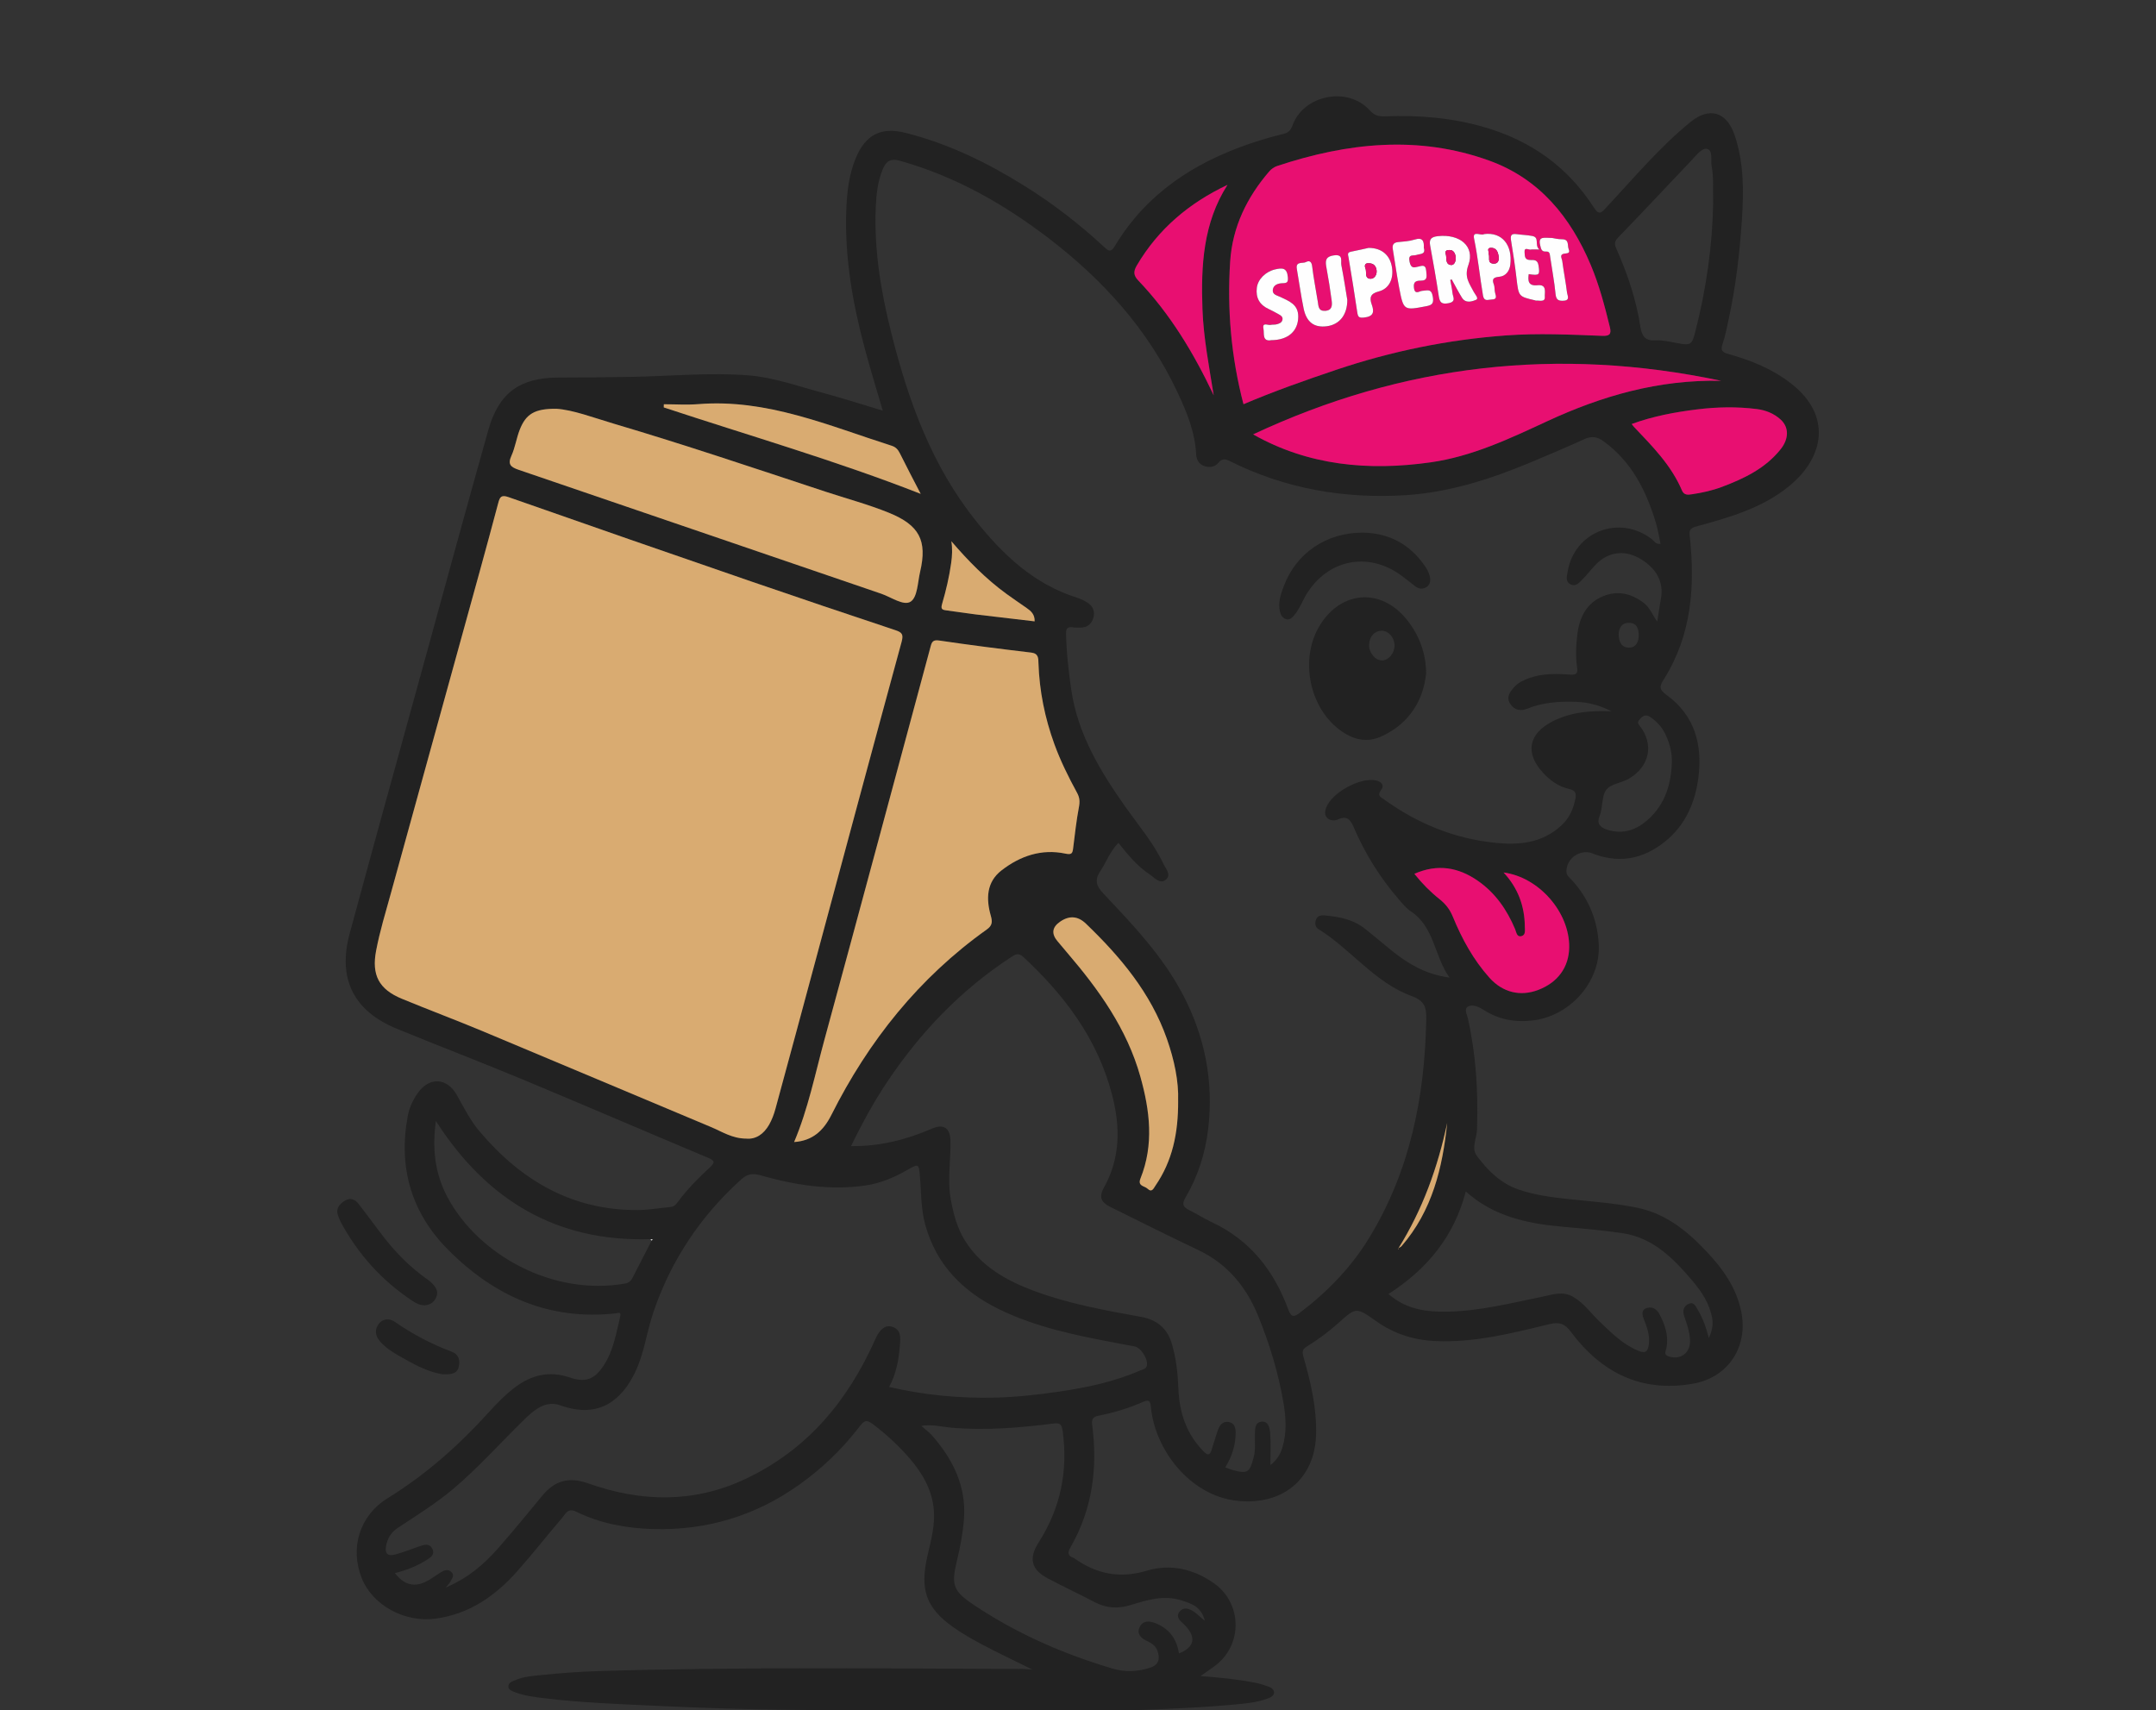 <svg xmlns="http://www.w3.org/2000/svg" width="179" height="142" viewBox="0 0 179 142" fill="none"><rect x="0" y="0" width="179" height="142" fill="#333333" stroke="none"/><g clip-path="url(#clip0_508_391)"><g clip-path="url(#clip1_508_391)"><path d="M73.291 34.093C72.781 32.346 72.26 30.668 71.806 28.972C70.793 25.198 70.116 21.369 70.262 17.441C70.316 15.985 70.474 14.536 71.036 13.163C71.837 11.207 73.121 10.516 75.149 11.023C78.732 11.918 82.005 13.523 85.118 15.471C87.463 16.938 89.642 18.628 91.67 20.508C92.061 20.869 92.229 20.98 92.579 20.399C95.167 16.093 99.098 13.526 103.75 11.935C104.664 11.623 105.593 11.351 106.531 11.126C106.958 11.023 107.157 10.828 107.303 10.425C108.221 7.876 111.894 7.141 113.718 9.158C114.097 9.578 114.446 9.681 114.981 9.66C117.806 9.546 120.593 9.778 123.327 10.585C127.134 11.709 130.164 13.869 132.312 17.206C132.752 17.889 132.925 17.695 133.361 17.227C135.623 14.806 137.757 12.252 140.332 10.145C141.928 8.84 143.353 9.279 144.017 11.227C144.794 13.507 144.773 15.879 144.62 18.23C144.438 21.008 144.113 23.778 143.522 26.507C143.373 27.19 143.247 27.884 143.018 28.541C142.829 29.085 142.973 29.252 143.504 29.397C145.381 29.912 147.164 30.639 148.721 31.856C152.077 34.48 151.484 37.933 148.575 40.335C146.324 42.194 143.564 42.966 140.819 43.717C140.325 43.853 140.236 44.033 140.286 44.495C140.747 48.691 140.448 52.761 138.113 56.444C137.75 57.016 137.767 57.271 138.366 57.704C140.688 59.384 141.353 61.806 141.013 64.515C140.749 66.623 139.943 68.518 138.208 69.9C136.474 71.281 134.571 71.696 132.453 70.951C132.352 70.915 132.255 70.866 132.154 70.833C131.134 70.508 130.044 71.294 130.049 72.369C130.049 72.691 130.325 72.884 130.525 73.101C131.904 74.615 132.638 76.417 132.736 78.438C132.886 81.5 130.391 84.32 127.337 84.718C125.827 84.913 124.446 84.668 123.167 83.848C123.098 83.804 123.03 83.763 122.959 83.724C122.618 83.529 122.178 83.407 121.883 83.57C121.53 83.765 121.793 84.227 121.86 84.525C122.536 87.507 122.727 90.528 122.633 93.574C122.631 93.628 122.633 93.683 122.633 93.737C122.608 94.482 122.139 95.327 122.6 95.951C123.497 97.167 124.566 98.247 126.075 98.766C127.441 99.236 128.853 99.414 130.275 99.566C132.159 99.766 134.053 99.897 135.912 100.275C138.325 100.766 140.138 102.253 141.76 103.995C143.059 105.389 144.139 106.907 144.553 108.838C145.178 111.758 143.535 114.368 140.561 114.889C136.275 115.639 132.958 113.984 130.42 110.58C129.95 109.948 129.505 109.734 128.659 109.94C125.541 110.698 122.425 111.497 119.157 111.348C117.342 111.265 115.731 110.739 114.257 109.698C112.585 108.517 112.582 108.536 111.1 109.869C110.294 110.593 109.419 111.231 108.5 111.802C108.144 112.025 108.09 112.213 108.213 112.641C108.812 114.744 109.322 116.858 109.268 119.084C109.175 122.837 106.458 125.023 102.704 124.611C98.736 124.175 95.866 120.301 95.554 116.825C95.505 116.283 95.373 116.195 94.888 116.407C93.706 116.923 92.476 117.299 91.208 117.546C90.781 117.629 90.61 117.802 90.677 118.307C91.146 121.878 90.7 125.304 88.879 128.469C88.608 128.941 88.649 129.185 89.147 129.36C89.172 129.368 89.193 129.389 89.216 129.404C91.069 130.704 92.981 131.092 95.258 130.405C97.162 129.832 99.121 130.27 100.804 131.472C103.159 133.157 103.182 136.611 100.853 138.332C100.513 138.584 100.162 138.819 99.672 139.164C101.312 139.293 102.775 139.433 104.218 139.721C104.611 139.799 104.999 139.923 105.374 140.062C105.574 140.136 105.775 140.301 105.778 140.526C105.781 140.76 105.566 140.901 105.366 140.981C104.584 141.298 103.745 141.41 102.922 141.49C99.84 141.786 96.749 141.904 93.654 142.021C84.515 142.371 75.379 142.031 66.244 141.974C62.356 141.95 58.469 141.822 54.585 141.639C51.443 141.49 48.294 141.389 45.167 141.002C44.34 140.899 43.502 140.803 42.717 140.49C42.502 140.405 42.206 140.312 42.206 140.033C42.206 139.724 42.487 139.629 42.745 139.517C43.427 139.218 44.162 139.159 44.874 139.087C46.494 138.922 48.123 138.798 49.748 138.749C61.468 138.399 73.19 138.539 84.91 138.574C85.118 138.574 85.325 138.602 85.722 138.629C84.255 137.902 82.938 137.28 81.652 136.603C80.796 136.152 79.945 135.675 79.157 135.118C76.863 133.497 76.358 131.969 77.008 129.149C77.299 127.891 77.65 126.619 77.525 125.309C77.368 123.662 76.559 122.291 75.502 121.07C74.665 120.106 73.737 119.229 72.726 118.445C71.923 117.822 71.84 117.824 71.249 118.59C69.86 120.386 68.236 121.93 66.389 123.252C62.757 125.853 58.695 127.08 54.247 126.959C52.03 126.899 49.846 126.503 47.83 125.513C47.144 125.175 46.946 125.711 46.665 126.038C45.41 127.499 44.224 129.02 42.946 130.458C41.128 132.502 38.992 134.005 36.172 134.396C33.647 134.744 30.946 133.325 30.033 131.035C29.039 128.543 29.828 125.853 32.198 124.389C35.368 122.43 38.103 120 40.59 117.253C41.263 116.51 41.964 115.789 42.776 115.18C44.144 114.154 45.608 113.804 47.268 114.365C48.598 114.814 49.324 114.564 50.105 113.401C50.935 112.167 51.149 110.713 51.494 109.307C51.601 108.866 51.275 109.033 51.124 109.049C45.569 109.667 40.995 107.593 37.183 103.747C34.154 100.691 33.054 96.935 33.853 92.672C33.982 91.979 34.27 91.345 34.678 90.763C35.629 89.409 37.103 89.458 37.923 90.912C38.507 91.945 39.033 93.015 39.801 93.923C43.245 97.999 47.484 100.51 52.972 100.472C53.861 100.466 54.75 100.302 55.639 100.222C55.905 100.2 56.069 100.079 56.227 99.863C57.021 98.789 57.953 97.835 58.933 96.935C59.41 96.495 59.324 96.356 58.758 96.119C53.637 93.972 48.539 91.77 43.413 89.636C39.951 88.195 36.448 86.853 32.977 85.431C29.36 83.95 28.01 81.278 29.031 77.512C31.072 69.976 33.16 62.451 35.232 54.923C36.998 48.508 38.742 42.087 40.549 35.683C41.418 32.606 43.177 31.36 46.351 31.348C48.418 31.341 50.484 31.33 52.551 31.289C55.74 31.227 58.927 30.917 62.123 31.165C64.209 31.327 66.16 32.041 68.155 32.572C69.856 33.025 71.531 33.57 73.288 34.096L73.291 34.093ZM116.105 103.637C116.191 103.58 116.298 103.539 116.363 103.464C118.909 100.531 119.767 96.972 120.151 93.24C119.368 96.928 118.11 100.43 116.106 103.642C116.106 103.667 116.115 103.693 116.106 103.714C116.103 103.726 116.075 103.731 116.059 103.739C116.074 103.704 116.088 103.672 116.103 103.637H116.105ZM100.767 32.817L100.789 32.835L100.765 32.814C100.387 30.441 99.922 28.082 99.834 25.668C99.701 22.059 99.886 18.521 101.91 15.35C98.747 16.845 96.173 18.995 94.383 22.043C94.084 22.552 94.111 22.874 94.513 23.296C97.177 26.087 99.126 29.351 100.767 32.817ZM54.01 102.887C46.149 103.139 40.373 99.6 36.191 93.08C35.879 95.284 36.083 97.387 37.131 99.366C39.696 104.213 45.925 107.641 51.922 106.569C52.23 106.513 52.394 106.332 52.521 106.084C53.049 105.059 53.577 104.033 54.103 103.007C54.133 102.979 54.162 102.95 54.191 102.922L54.008 102.889L54.01 102.887ZM92.855 69.984C92.146 70.701 91.85 71.593 91.343 72.35C90.842 73.1 91.034 73.584 91.629 74.214C94.07 76.797 96.531 79.382 98.201 82.569C100.031 86.059 100.771 89.765 100.311 93.708C100.072 95.747 99.469 97.652 98.436 99.409C98.097 99.987 98.224 100.229 98.755 100.489C99.386 100.796 99.976 101.185 100.611 101.481C103.794 102.967 105.775 105.513 106.958 108.731C107.226 109.461 107.5 109.319 107.946 108.979C110.216 107.253 112.18 105.229 113.667 102.794C117.064 97.234 118.289 91.097 118.412 84.663C118.432 83.667 118.312 83.111 117.2 82.703C114.128 81.577 112.162 78.816 109.445 77.132C109.167 76.961 109.154 76.601 109.278 76.316C109.401 76.033 109.693 75.981 109.976 76.007C111.201 76.123 112.392 76.34 113.381 77.16C113.966 77.645 114.567 78.11 115.147 78.601C116.644 79.871 118.257 80.905 120.345 81.165C119.082 79.435 119.121 76.987 117.126 75.663C116.727 75.399 116.412 74.995 116.093 74.624C114.561 72.851 113.338 70.879 112.41 68.731C112.144 68.113 111.883 67.681 111.095 68.036C110.825 68.157 110.428 68.168 110.175 67.895C109.946 67.65 109.999 67.332 110.108 67.049C110.595 65.797 112.923 64.526 114.229 64.797C114.675 64.891 114.971 65.19 114.66 65.601C114.306 66.075 114.636 66.178 114.915 66.379C117.659 68.361 120.688 69.613 124.069 69.972C126.097 70.188 128.013 70.021 129.624 68.546C130.304 67.923 130.628 67.17 130.798 66.302C130.883 65.865 130.785 65.623 130.301 65.516C129.432 65.325 128.726 64.832 128.124 64.181C126.582 62.52 126.896 60.907 128.927 59.882C130.471 59.103 132.113 58.995 133.803 59.059C132.874 58.59 131.909 58.31 130.879 58.275C129.49 58.226 128.12 58.306 126.806 58.838C126.252 59.064 125.727 58.976 125.383 58.435C125.031 57.884 125.352 57.464 125.705 57.062C126.038 56.685 126.476 56.479 126.937 56.31C128.062 55.899 129.234 55.935 130.397 56.013C130.899 56.047 131.005 55.891 130.938 55.435C130.804 54.515 130.843 53.588 130.958 52.668C131.131 51.273 131.701 50.095 133.056 49.52C134.278 49.002 135.437 49.261 136.486 50.072C136.982 50.454 137.188 51.051 137.593 51.614C137.706 50.892 137.791 50.283 137.899 49.678C138.147 48.292 137.505 47.123 136.04 46.317C134.839 45.657 133.538 45.832 132.546 46.817C132.123 47.237 131.772 47.729 131.347 48.145C131.093 48.394 130.804 48.745 130.373 48.507C129.937 48.266 130.093 47.825 130.151 47.477C130.698 44.131 134.473 42.685 137.152 44.778C137.345 44.928 137.469 45.221 137.865 45.152C137.736 44.557 137.647 43.971 137.477 43.407C136.675 40.74 135.463 38.332 133.133 36.636C132.623 36.265 132.156 36.185 131.566 36.453C130.043 37.141 128.507 37.797 126.963 38.44C123.659 39.814 120.26 40.895 116.67 41.116C111.584 41.428 106.693 40.58 102.102 38.284C101.734 38.1 101.459 38.054 101.154 38.423C100.855 38.786 100.414 38.851 99.966 38.69C99.528 38.533 99.334 38.16 99.312 37.742C99.218 35.863 98.517 34.175 97.731 32.51C95.291 27.337 91.567 23.229 87.074 19.788C83.337 16.928 79.294 14.632 74.721 13.35C73.904 13.121 73.556 13.409 73.286 14.059C72.865 15.077 72.752 16.155 72.708 17.237C72.561 20.789 73.147 24.253 74.008 27.683C75.417 33.297 77.36 38.67 81.033 43.261C83.283 46.074 85.835 48.489 89.373 49.611C89.678 49.708 89.981 49.846 90.254 50.015C90.716 50.299 90.925 50.739 90.783 51.268C90.644 51.784 90.298 52.106 89.726 52.11C89.508 52.11 89.288 52.119 89.075 52.088C88.662 52.026 88.502 52.144 88.51 52.601C88.538 54.152 88.714 55.686 88.933 57.219C89.466 60.941 91.347 64.041 93.463 67.031C94.541 68.554 95.762 69.984 96.57 71.683C96.775 72.113 97.293 72.65 96.773 73.056C96.281 73.438 95.835 72.856 95.425 72.583C94.417 71.913 93.654 70.989 92.856 69.981L92.855 69.984ZM61.94 94.539C62.771 94.619 63.409 94.15 63.845 93.402C64.085 92.989 64.257 92.52 64.384 92.056C65.505 87.946 66.611 83.834 67.718 79.721C70.092 70.907 72.454 62.09 74.858 53.283C75.026 52.667 74.884 52.505 74.34 52.324C70.353 50.997 66.369 49.657 62.397 48.289C55.663 45.971 48.935 43.637 42.216 41.275C41.61 41.062 41.494 41.283 41.368 41.755C40.863 43.655 40.35 45.552 39.827 47.448C37.373 56.348 34.913 65.247 32.458 74.147C32.02 75.735 31.536 77.311 31.227 78.931C30.842 80.954 31.45 82.136 33.363 82.928C35.606 83.856 37.883 84.708 40.124 85.642C46.428 88.275 52.721 90.938 59.023 93.575C59.938 93.958 60.794 94.533 61.94 94.539ZM37.007 131.812C38.856 131.028 40.162 129.902 41.311 128.603C42.587 127.16 43.802 125.662 45.033 124.178C46.069 122.928 47.239 122.6 48.846 123.17C53.211 124.719 57.588 124.824 61.873 122.807C67.03 120.381 70.412 116.291 72.68 111.177C73.043 110.358 73.523 109.963 74.111 110.175C74.835 110.436 74.762 111.069 74.714 111.678C74.62 112.889 74.415 114.07 73.817 115.16C76.744 115.835 79.649 116.115 82.59 116.046C84.384 116.003 86.164 115.806 87.935 115.546C90.236 115.209 92.502 114.732 94.649 113.798C94.847 113.711 95.098 113.682 95.188 113.476C95.406 112.979 94.765 111.904 94.208 111.796C93.651 111.688 93.092 111.588 92.534 111.482C89.249 110.86 85.974 110.188 82.941 108.703C79.938 107.232 77.754 105.034 76.829 101.732C76.445 100.358 76.489 98.941 76.366 97.541C76.288 96.641 76.224 96.629 75.418 97.093C74.288 97.744 73.12 98.257 71.804 98.44C68.84 98.852 65.966 98.392 63.136 97.585C62.472 97.396 62.036 97.481 61.546 97.922C58.157 100.976 55.714 104.642 54.242 108.964C53.678 110.619 53.49 112.383 52.714 113.976C51.641 116.177 49.786 117.853 46.543 116.693C45.824 116.436 45.204 116.585 44.618 116.956C44.232 117.2 43.887 117.518 43.557 117.837C41.588 119.749 39.768 121.811 37.668 123.592C36.216 124.824 34.6 125.816 33.023 126.865C32.48 127.226 32.159 127.724 32.049 128.383C31.936 129.057 32.257 129.229 32.812 129.072C33.511 128.874 34.193 128.61 34.881 128.374C35.255 128.247 35.657 128.142 35.884 128.579C36.149 129.087 35.719 129.334 35.391 129.543C34.592 130.051 33.711 130.383 32.786 130.615C33.561 131.62 34.428 131.832 35.485 131.262C35.864 131.057 36.211 130.791 36.578 130.562C36.864 130.384 37.173 130.249 37.469 130.52C37.775 130.799 37.518 131.067 37.395 131.322C37.34 131.44 37.232 131.531 37.008 131.807L37.007 131.812ZM105.469 121.649C106.066 121.186 106.319 120.693 106.482 120.144C106.838 118.943 106.768 117.726 106.566 116.517C106.151 114.039 105.422 111.649 104.484 109.324C103.499 106.883 101.935 104.956 99.5 103.799C97.041 102.629 94.603 101.414 92.165 100.201C91.392 99.817 91.231 99.363 91.65 98.613C93.039 96.134 93.013 93.533 92.327 90.891C91.129 86.276 88.394 82.642 84.959 79.456C84.521 79.049 84.244 79.278 83.909 79.497C79.783 82.198 76.443 85.685 73.703 89.762C72.564 91.458 71.588 93.245 70.66 95.159C73.103 95.198 75.294 94.606 77.422 93.695C78.34 93.301 78.881 93.67 78.909 94.673C78.954 96.33 78.632 97.979 78.95 99.65C79.172 100.829 79.464 101.951 80.093 102.969C81.463 105.186 83.605 106.356 85.951 107.222C88.799 108.273 91.776 108.802 94.747 109.343C96.056 109.582 96.902 110.289 97.283 111.549C97.652 112.775 97.786 114.041 97.837 115.316C97.914 117.302 98.504 119.07 99.933 120.518C100.268 120.856 100.441 120.85 100.585 120.409C100.77 119.847 100.925 119.275 101.124 118.718C101.27 118.309 101.541 117.979 102.023 118.07C102.459 118.154 102.584 118.492 102.588 118.928C102.598 119.985 102.275 120.94 101.729 121.838C101.948 121.919 102.121 121.995 102.301 122.044C103.592 122.397 103.754 122.283 104.092 120.974C104.254 120.352 104.169 119.731 104.188 119.11C104.203 118.665 104.175 118.124 104.701 118.049C105.329 117.959 105.417 118.587 105.453 119.008C105.523 119.84 105.474 120.682 105.474 121.649H105.469ZM65.931 94.822C67.445 94.718 68.356 93.896 69.021 92.572C72.11 86.427 76.293 81.181 81.932 77.168C82.361 76.863 82.41 76.566 82.26 76.041C81.863 74.647 81.881 73.249 83.149 72.266C84.701 71.066 86.476 70.458 88.454 70.876C88.954 70.982 89.039 70.868 89.092 70.446C89.234 69.291 89.361 68.129 89.579 66.987C89.662 66.551 89.631 66.213 89.425 65.835C88.714 64.528 88.051 63.198 87.539 61.796C86.745 59.616 86.291 57.374 86.214 55.052C86.201 54.657 86.224 54.255 85.613 54.183C83.057 53.881 80.504 53.556 77.958 53.18C77.453 53.105 77.358 53.314 77.262 53.67C74.324 64.566 71.404 75.466 68.438 86.353C67.668 89.18 67.093 92.07 65.928 94.82L65.931 94.822ZM103.239 33.562C105.742 32.497 108.335 31.58 110.943 30.703C115.526 29.16 120.224 28.201 125.056 27.848C127.719 27.654 130.37 27.784 133.023 27.884C133.6 27.905 133.811 27.774 133.662 27.168C133.232 25.413 132.776 23.672 132.072 21.998C130.391 18.005 127.801 14.835 123.646 13.335C117.754 11.206 111.865 11.85 106.043 13.779C105.796 13.861 105.548 14.034 105.378 14.232C103.525 16.384 102.324 18.848 102.136 21.699C101.873 25.695 102.218 29.65 103.24 33.56L103.239 33.562ZM46.19 33.94C44.384 33.922 43.662 34.374 43.151 35.68C42.876 36.381 42.771 37.152 42.461 37.835C42.126 38.574 42.417 38.789 43.067 39.01C53.102 42.428 63.129 45.871 73.162 49.294C73.992 49.577 75.036 50.338 75.616 49.946C76.177 49.567 76.19 48.343 76.392 47.477C77.004 44.868 76.32 43.601 73.811 42.578C72.085 41.876 70.286 41.4 68.521 40.817C62.681 38.889 56.853 36.922 50.954 35.175C49.25 34.67 47.572 34.028 46.188 33.938L46.19 33.94ZM100.025 134.575C99.742 133.384 98.891 133.137 98.077 132.878C96.624 132.414 95.232 132.85 93.865 133.27C92.817 133.592 91.856 133.535 90.889 133.03C89.6 132.356 88.283 131.736 86.997 131.057C85.616 130.329 85.384 129.397 86.237 128.062C88.048 125.232 88.677 122.17 88.231 118.837C88.138 118.142 87.914 118.141 87.394 118.206C84.587 118.556 81.78 118.791 78.943 118.538C78.196 118.471 77.441 118.247 76.489 118.392C76.871 118.731 77.164 118.936 77.391 119.196C79.115 121.173 80.232 123.397 80.034 126.105C79.948 127.291 79.721 128.459 79.441 129.618C78.964 131.588 79.132 132.106 80.819 133.237C84.388 135.628 88.28 137.335 92.391 138.549C93.425 138.855 94.469 138.811 95.504 138.464C96.216 138.224 96.314 137.731 96.113 137.113C95.971 136.677 95.629 136.432 95.211 136.244C94.731 136.03 94.35 135.652 94.62 135.093C94.874 134.569 95.378 134.561 95.889 134.757C97.054 135.206 97.701 136.061 97.879 137.286C99.167 136.776 99.342 135.963 98.392 134.963C98.28 134.845 98.156 134.74 98.04 134.624C97.806 134.389 97.693 134.108 97.92 133.832C98.111 133.602 98.348 133.484 98.704 133.606C99.193 133.775 99.504 134.149 100.023 134.574L100.025 134.575ZM104.041 36.067C108.628 38.66 113.615 39.118 118.772 38.387C122.213 37.9 125.33 36.423 128.443 34.979C132.989 32.869 137.7 31.508 142.899 31.618C129.358 28.75 116.443 30.25 104.041 36.065V36.067ZM115.275 107.443C116.755 108.737 118.446 108.943 120.213 108.907C122.91 108.851 125.505 108.183 128.126 107.65C128.946 107.484 129.75 107.17 130.629 107.69C131.528 108.219 132.089 109.048 132.806 109.732C133.786 110.668 134.732 111.629 136.031 112.159C136.628 112.402 136.803 112.216 136.888 111.665C137.008 110.876 136.726 110.17 136.455 109.471C136.24 108.918 136.407 108.606 136.951 108.566C137.316 108.539 137.615 108.807 137.785 109.136C138.239 110.012 138.554 110.914 138.353 111.933C138.312 112.142 138.102 112.471 138.504 112.611C139.554 112.976 140.402 112.299 140.309 111.178C140.255 110.525 140.057 109.91 139.835 109.301C139.67 108.85 139.773 108.454 140.195 108.262C140.634 108.059 140.791 108.477 140.968 108.771C141.397 109.492 141.664 110.276 141.878 111.105C142.102 110.574 142.26 110.066 142.156 109.471C141.94 108.247 141.29 107.262 140.517 106.35C138.941 104.489 137.245 102.76 134.677 102.386C133.043 102.149 131.392 102.005 129.747 101.858C126.827 101.597 124.028 101.02 121.695 98.928C120.731 102.664 118.477 105.392 115.275 107.441V107.443ZM142.234 16.904C142.196 15.6 142.286 14.699 142.11 13.812C142.008 13.304 142.247 12.515 141.739 12.366C141.324 12.245 140.848 12.876 140.476 13.27C138.424 15.433 136.386 17.611 134.311 19.755C133.946 20.132 134.095 20.422 134.245 20.762C135.154 22.812 135.853 24.93 136.195 27.15C136.314 27.923 136.607 28.317 137.468 28.263C138.051 28.227 138.651 28.382 139.236 28.487C140.368 28.691 140.463 28.657 140.745 27.564C141.682 23.933 142.177 20.244 142.232 16.902L142.234 16.904ZM117.428 72.554C118.064 73.351 118.745 74.046 119.513 74.654C120.01 75.047 120.368 75.497 120.621 76.111C121.376 77.95 122.325 79.69 123.662 81.183C124.765 82.415 126.24 82.765 127.732 82.188C129.345 81.564 130.257 80.307 130.283 78.67C130.329 75.76 127.772 72.827 124.837 72.446C126.025 73.721 126.589 75.227 126.6 76.945C126.602 77.235 126.682 77.629 126.332 77.726C125.927 77.837 125.896 77.394 125.793 77.147C125.115 75.536 124.154 74.145 122.703 73.137C121.077 72.007 119.347 71.709 117.432 72.556L117.428 72.554ZM97.814 91.404C97.873 89.797 97.497 88.003 96.879 86.25C95.536 82.431 93.015 79.438 90.152 76.686C89.493 76.052 88.781 76 88.015 76.529C87.336 76.998 87.274 77.549 87.827 78.183C88.095 78.49 88.348 78.809 88.615 79.119C91.242 82.186 93.567 85.43 94.678 89.394C95.469 92.214 95.819 95.034 94.69 97.848C94.427 98.502 95.023 98.461 95.272 98.698C95.642 99.052 95.776 98.673 95.932 98.448C97.334 96.405 97.829 94.108 97.816 91.405L97.814 91.404ZM135.469 35.206C135.554 35.314 135.597 35.377 135.649 35.431C137.18 37.044 138.755 38.623 139.642 40.717C139.817 41.131 140.146 41.085 140.461 41.039C141.319 40.915 142.165 40.727 142.976 40.422C144.816 39.729 146.569 38.889 147.834 37.304C148.54 36.418 148.536 35.462 147.825 34.824C147.268 34.324 146.593 34.052 145.847 33.961C144.206 33.758 142.569 33.786 140.93 33.987C139.082 34.214 137.263 34.549 135.471 35.204L135.469 35.206ZM55.114 33.565C55.113 33.654 55.11 33.742 55.108 33.83C62.237 36.185 69.459 38.27 76.441 41.008C75.868 39.899 75.275 38.778 74.713 37.642C74.557 37.328 74.374 37.123 74.031 37.013C68.793 35.345 63.683 33.101 57.982 33.556C57.033 33.631 56.07 33.567 55.114 33.567V33.565ZM138.801 63.382C138.845 62.549 138.638 61.775 138.299 61.031C138.012 60.402 137.564 59.902 136.989 59.521C136.657 59.302 136.41 59.41 136.156 59.704C135.966 59.923 135.933 60.01 136.133 60.263C137.34 61.791 136.968 63.645 135.237 64.654C134.62 65.013 133.695 65.092 133.342 65.598C132.959 66.149 133.09 67.052 132.803 67.757C132.557 68.355 132.83 68.68 133.361 68.865C134.499 69.26 135.557 69.038 136.487 68.327C138.11 67.087 138.723 65.351 138.801 63.381V63.382ZM78.984 44.936C79.087 45.556 79.056 46.139 78.971 46.737C78.809 47.891 78.544 49.021 78.218 50.134C78.093 50.559 78.204 50.634 78.566 50.678C79.373 50.779 80.175 50.913 80.981 51.011C82.613 51.211 84.249 51.395 85.9 51.59C85.918 51.01 85.595 50.73 85.232 50.477C84.677 50.09 84.113 49.712 83.566 49.312C81.847 48.06 80.373 46.552 78.984 44.936ZM134.388 52.65C134.392 53.307 134.636 53.775 135.249 53.771C135.83 53.768 136.056 53.289 136.054 52.752C136.053 52.194 135.889 51.694 135.203 51.716C134.589 51.735 134.419 52.188 134.388 52.649V52.65Z" fill="#222222"></path><path d="M35.276 108.379C34.83 108.387 34.497 108.183 34.193 107.981C31.675 106.303 29.713 104.115 28.281 101.451C28.193 101.288 28.137 101.108 28.07 100.935C27.855 100.363 28.16 100.008 28.593 99.718C29.038 99.42 29.446 99.552 29.744 99.928C30.477 100.858 31.162 101.824 31.891 102.757C32.928 104.087 34.113 105.27 35.5 106.24C35.698 106.379 35.883 106.548 36.035 106.734C36.283 107.041 36.397 107.365 36.19 107.773C35.979 108.187 35.659 108.348 35.276 108.378V108.379Z" fill="#222222"></path><path d="M36.786 114.113C35.48 113.922 34.239 113.219 33.007 112.505C32.469 112.195 31.953 111.847 31.541 111.366C31.132 110.889 31.093 110.365 31.469 109.894C31.823 109.451 32.371 109.469 32.791 109.76C34.26 110.776 35.819 111.603 37.49 112.227C38.067 112.443 38.219 112.915 38.088 113.481C37.941 114.111 37.426 114.103 36.784 114.113H36.786Z" fill="#222222"></path><path d="M61.94 94.539C60.794 94.533 59.938 93.958 59.023 93.575C52.721 90.938 46.43 88.275 40.124 85.642C37.884 84.706 35.608 83.856 33.363 82.928C31.45 82.136 30.842 80.954 31.227 78.931C31.536 77.311 32.02 75.735 32.458 74.147C34.912 65.247 37.373 56.348 39.827 47.448C40.35 45.552 40.863 43.655 41.368 41.755C41.494 41.281 41.61 41.06 42.216 41.275C48.935 43.636 55.664 45.969 62.397 48.289C66.37 49.657 70.353 50.997 74.34 52.324C74.883 52.505 75.025 52.667 74.858 53.283C72.456 62.09 70.092 70.907 67.718 79.721C66.61 83.834 65.505 87.948 64.384 92.056C64.257 92.52 64.085 92.989 63.845 93.402C63.409 94.15 62.771 94.619 61.94 94.539Z" fill="#D9AB71"></path><path d="M65.932 94.822C67.097 92.07 67.67 89.181 68.441 86.355C71.407 75.467 74.327 64.567 77.265 53.672C77.361 53.314 77.456 53.106 77.961 53.181C80.507 53.557 83.061 53.882 85.616 54.185C86.227 54.257 86.205 54.659 86.218 55.054C86.293 57.374 86.749 59.618 87.543 61.797C88.054 63.199 88.716 64.529 89.428 65.837C89.634 66.214 89.665 66.552 89.582 66.989C89.365 68.131 89.239 69.293 89.095 70.448C89.043 70.869 88.958 70.982 88.458 70.878C86.479 70.459 84.705 71.066 83.152 72.268C81.884 73.25 81.866 74.649 82.263 76.043C82.414 76.569 82.365 76.865 81.935 77.17C76.296 81.183 72.113 86.428 69.025 92.574C68.36 93.897 67.448 94.721 65.935 94.824L65.932 94.822Z" fill="#D9AB71"></path><path d="M103.239 33.562C102.216 29.652 101.871 25.696 102.134 21.701C102.322 18.85 103.523 16.386 105.376 14.234C105.546 14.036 105.794 13.863 106.041 13.781C111.863 11.85 117.754 11.207 123.644 13.337C127.799 14.838 130.389 18.008 132.071 22C132.775 23.673 133.231 25.415 133.66 27.17C133.809 27.776 133.598 27.907 133.022 27.886C130.366 27.784 127.716 27.655 125.054 27.85C120.223 28.201 115.525 29.162 110.941 30.704C108.335 31.582 105.74 32.498 103.237 33.564L103.239 33.562ZM111.86 24.899C111.724 24.091 111.567 23.047 111.366 22.015C111.301 21.68 111.559 21.095 110.754 21.206C109.977 21.314 110.035 21.73 110.139 22.286C110.303 23.163 110.441 24.046 110.559 24.931C110.615 25.346 110.616 25.783 110.013 25.812C109.461 25.84 109.471 25.433 109.412 25.057C109.26 24.074 109.057 23.096 108.941 22.11C108.894 21.704 108.701 21.616 108.43 21.762C108.157 21.907 107.554 21.667 107.672 22.34C107.861 23.431 108.01 24.533 108.234 25.618C108.471 26.77 109.126 27.234 110.178 27.09C111.193 26.951 111.861 26.177 111.861 24.9L111.86 24.899ZM120.407 23.248C120.446 23.232 120.486 23.217 120.525 23.201C120.807 23.709 121.074 24.23 121.379 24.724C121.682 25.212 122.213 25.041 122.548 24.899C122.809 24.788 122.461 24.448 122.35 24.226C122 23.531 121.544 23.018 121.912 22.008C122.476 20.462 121.205 19.405 119.371 19.613C118.874 19.668 118.634 19.827 118.736 20.376C118.994 21.776 119.24 23.18 119.453 24.588C119.531 25.106 119.677 25.284 120.254 25.18C120.933 25.056 120.628 24.659 120.592 24.335C120.553 23.971 120.471 23.611 120.407 23.25V23.248ZM113.634 20.583C113.265 20.663 112.714 20.793 112.159 20.902C111.822 20.969 111.925 21.162 111.963 21.387C112.218 22.905 112.463 24.423 112.688 25.946C112.742 26.315 112.822 26.412 113.247 26.368C114.033 26.286 114.116 25.913 113.889 25.289C113.685 24.726 113.77 24.381 114.455 24.206C115.327 23.982 115.723 23.163 115.566 22.186C115.409 21.204 114.734 20.583 113.634 20.585V20.583ZM118.216 20.588C118.247 20.01 118.123 19.678 117.437 19.897C117.004 20.036 116.53 20.056 116.072 20.101C115.672 20.142 115.584 20.356 115.644 20.714C115.824 21.783 115.966 22.86 116.173 23.923C116.536 25.791 116.551 25.783 118.425 25.423C118.892 25.333 119.056 25.211 118.963 24.634C118.847 23.922 118.49 24.129 118.075 24.15C117.855 24.162 117.482 24.505 117.401 23.923C117.335 23.451 117.502 23.299 117.948 23.304C118.571 23.311 118.443 22.91 118.414 22.492C118.373 21.936 118.074 22.061 117.745 22.141C117.381 22.23 117.147 22.288 117.031 21.73C116.892 21.062 117.325 21.263 117.602 21.17C117.902 21.069 118.383 21.145 118.219 20.588H118.216ZM105.562 28.244C106.972 28.229 107.781 27.471 107.785 26.284C107.788 25.268 107.023 25.007 106.319 24.663C106.035 24.525 105.618 24.469 105.673 24.052C105.729 23.639 106.124 23.523 106.481 23.515C106.868 23.507 106.958 23.433 106.92 23.002C106.85 22.203 106.432 22.234 105.85 22.371C105.08 22.554 104.433 23.181 104.345 23.892C104.242 24.722 104.567 25.312 105.335 25.66C105.606 25.783 105.868 25.93 106.128 26.074C106.319 26.18 106.533 26.297 106.471 26.561C106.415 26.799 106.185 26.876 105.976 26.928C105.821 26.967 105.647 26.938 105.49 26.974C105.262 27.026 104.78 26.716 104.896 27.293C104.976 27.688 104.767 28.391 105.561 28.242L105.562 28.244ZM123.213 19.436C122.997 19.616 122.236 19.093 122.383 19.804C122.706 21.369 122.853 22.958 123.123 24.528C123.216 25.07 123.533 24.878 123.843 24.869C124.28 24.858 124.226 24.642 124.136 24.341C124.067 24.111 124.111 23.843 124.026 23.623C123.85 23.154 123.992 23.029 124.474 22.982C125.022 22.928 125.33 22.494 125.392 21.98C125.585 20.378 124.736 19.244 123.213 19.436ZM127.801 20.717C127.366 20.338 127.868 19.712 127.203 19.591C126.778 19.515 126.342 19.502 125.914 19.441C125.428 19.373 125.391 19.596 125.459 20.005C125.634 21.043 125.786 22.085 125.909 23.129C126.084 24.618 126.069 24.619 127.441 24.936C127.468 24.943 127.492 24.961 127.517 24.959C127.809 24.933 128.299 25.123 128.257 24.641C128.227 24.309 128.466 23.595 127.659 23.683C126.902 23.766 126.835 23.346 126.922 22.762C127.822 22.899 127.858 22.825 127.732 22.028C127.652 21.521 127.319 21.595 127.022 21.587C126.561 21.574 126.6 21.227 126.577 20.954C126.536 20.476 126.901 20.758 127.087 20.724C127.242 20.695 127.407 20.717 127.801 20.717ZM128.863 19.758C128.224 19.758 127.674 19.569 127.876 20.376C127.95 20.667 127.981 20.912 128.352 20.886C128.67 20.863 128.669 21.083 128.7 21.309C128.848 22.348 129.051 23.382 129.151 24.425C129.198 24.93 129.432 24.994 129.83 24.969C130.379 24.935 130.131 24.529 130.103 24.304C129.994 23.418 129.819 22.541 129.703 21.657C129.678 21.467 129.446 21.142 129.85 21.065C130.097 21.018 130.391 21.069 130.237 20.68C130.116 20.378 130.308 19.866 129.688 19.866C129.34 19.866 128.992 19.776 128.863 19.758Z" fill="#E80F71"></path><path d="M46.188 33.94C47.572 34.029 49.25 34.672 50.954 35.177C56.853 36.923 62.681 38.891 68.521 40.819C70.286 41.402 72.085 41.878 73.811 42.58C76.32 43.603 77.003 44.869 76.392 47.479C76.19 48.343 76.177 49.569 75.616 49.948C75.036 50.34 73.992 49.579 73.162 49.296C63.129 45.871 53.101 42.43 43.067 39.011C42.417 38.789 42.126 38.574 42.461 37.837C42.77 37.155 42.876 36.383 43.15 35.681C43.662 34.376 44.384 33.923 46.19 33.941L46.188 33.94Z" fill="#D9AB71"></path><path d="M104.041 36.067C116.443 30.252 129.358 28.752 142.899 31.619C137.7 31.508 132.989 32.871 128.443 34.98C125.332 36.425 122.213 37.902 118.771 38.389C113.615 39.119 108.626 38.662 104.041 36.069V36.067Z" fill="#E80F71"></path><path d="M117.428 72.554C119.343 71.708 121.074 72.005 122.7 73.136C124.149 74.144 125.111 75.534 125.789 77.146C125.894 77.392 125.923 77.835 126.329 77.724C126.678 77.628 126.6 77.234 126.597 76.943C126.584 75.226 126.02 73.719 124.834 72.445C127.768 72.825 130.327 75.758 130.28 78.668C130.254 80.306 129.342 81.564 127.729 82.186C126.239 82.763 124.763 82.414 123.659 81.181C122.322 79.688 121.373 77.948 120.618 76.11C120.366 75.495 120.008 75.047 119.51 74.652C118.744 74.044 118.061 73.35 117.425 72.552L117.428 72.554Z" fill="#E80F71"></path><path d="M97.814 91.404C97.829 94.106 97.332 96.404 95.93 98.446C95.775 98.672 95.639 99.051 95.27 98.696C95.022 98.459 94.427 98.502 94.688 97.847C95.817 95.033 95.468 92.213 94.677 89.392C93.566 85.428 91.239 82.186 88.613 79.118C88.348 78.809 88.093 78.489 87.825 78.182C87.273 77.546 87.336 76.995 88.013 76.528C88.777 76.001 89.489 76.053 90.151 76.685C93.013 79.436 95.533 82.428 96.878 86.249C97.495 88.002 97.871 89.798 97.812 91.402L97.814 91.404Z" fill="#D9AB71"></path><path d="M135.469 35.206C137.262 34.551 139.082 34.216 140.928 33.989C142.569 33.788 144.204 33.758 145.845 33.962C146.592 34.056 147.267 34.325 147.824 34.825C148.535 35.464 148.539 36.418 147.832 37.306C146.567 38.891 144.814 39.73 142.974 40.423C142.164 40.729 141.317 40.917 140.459 41.041C140.144 41.087 139.817 41.132 139.641 40.719C138.752 38.624 137.177 37.044 135.647 35.433C135.595 35.377 135.552 35.315 135.468 35.208L135.469 35.206Z" fill="#E80F71"></path><path d="M101.91 15.35C99.887 18.521 99.703 22.061 99.833 25.67C99.922 28.083 100.389 30.443 100.765 32.815V32.819C99.126 29.353 97.175 26.088 94.511 23.297C94.11 22.878 94.082 22.554 94.381 22.044C96.172 18.995 98.745 16.846 101.909 15.351L101.91 15.35Z" fill="#E80F71"></path><path d="M55.114 33.565C56.07 33.565 57.033 33.631 57.982 33.554C63.683 33.1 68.793 35.342 74.031 37.011C74.374 37.121 74.557 37.327 74.713 37.641C75.275 38.778 75.868 39.897 76.441 41.007C69.459 38.268 62.239 36.185 55.108 33.828C55.109 33.74 55.113 33.652 55.114 33.564V33.565Z" fill="#D9AB71"></path><path d="M78.984 44.938C80.371 46.556 81.847 48.064 83.566 49.314C84.113 49.712 84.677 50.092 85.232 50.479C85.597 50.732 85.919 51.011 85.901 51.592C84.249 51.399 82.613 51.212 80.981 51.013C80.174 50.915 79.371 50.781 78.566 50.68C78.206 50.634 78.093 50.56 78.218 50.136C78.544 49.025 78.809 47.894 78.971 46.739C79.054 46.141 79.085 45.557 78.984 44.938Z" fill="#D9AB71"></path><path d="M116.106 103.642C118.111 100.43 119.37 96.928 120.152 93.24C119.767 96.972 118.91 100.531 116.365 103.464C116.299 103.539 116.193 103.58 116.106 103.637V103.642Z" fill="#D9AB71"></path><path d="M116.105 103.637C116.09 103.672 116.075 103.704 116.061 103.739C116.077 103.731 116.105 103.726 116.108 103.714C116.115 103.693 116.108 103.667 116.107 103.642L116.105 103.637Z" fill="#D9AB71"></path><path d="M100.767 32.814L100.79 32.835L100.767 32.817V32.814Z" fill="#D9AB71"></path><path d="M54.01 102.887C54.07 102.899 54.132 102.91 54.193 102.92C54.163 102.948 54.134 102.977 54.105 103.005C54.067 102.971 54.036 102.932 54.01 102.887Z" fill="#FEFEFE"></path><path d="M118.399 55.95C118.173 58.072 117.079 60.036 114.716 61.134C113.455 61.721 112.285 61.397 111.218 60.596C108.651 58.67 107.899 54.619 109.597 51.892C111.394 49.005 114.701 48.81 116.816 51.469C117.821 52.734 118.401 54.226 118.401 55.95H118.399ZM114.724 52.374C114.116 52.371 113.68 52.861 113.665 53.559C113.652 54.209 114.201 54.853 114.755 54.837C115.301 54.82 115.788 54.226 115.78 53.585C115.77 52.931 115.288 52.376 114.724 52.374Z" fill="#222222"></path><path d="M113.103 44.224C115.317 44.248 117.051 45.185 118.306 47.003C118.473 47.244 118.615 47.52 118.693 47.799C118.791 48.145 118.776 48.521 118.428 48.747C118.129 48.94 117.806 48.909 117.518 48.693C117.108 48.384 116.714 48.054 116.298 47.753C113.566 45.778 110.232 46.458 108.468 49.342C108.116 49.915 107.899 50.566 107.451 51.083C107.268 51.296 107.066 51.505 106.763 51.405C106.494 51.317 106.343 51.1 106.272 50.809C106.087 50.054 106.327 49.363 106.58 48.683C107.607 45.93 110.11 44.229 113.103 44.226V44.224Z" fill="#222222"></path><path d="M111.86 24.897C111.86 26.173 111.191 26.948 110.177 27.087C109.124 27.23 108.469 26.766 108.232 25.614C108.008 24.529 107.861 23.43 107.67 22.337C107.552 21.663 108.157 21.904 108.428 21.758C108.699 21.613 108.892 21.701 108.94 22.106C109.056 23.093 109.258 24.07 109.41 25.054C109.469 25.431 109.459 25.838 110.012 25.809C110.614 25.778 110.613 25.341 110.557 24.928C110.44 24.044 110.301 23.16 110.137 22.283C110.034 21.727 109.976 21.309 110.752 21.203C111.557 21.091 111.299 21.677 111.364 22.011C111.567 23.046 111.724 24.088 111.858 24.895L111.86 24.897Z" fill="#FEFEFE"></path><path d="M120.407 23.247C120.471 23.608 120.552 23.967 120.592 24.332C120.626 24.655 120.933 25.052 120.253 25.177C119.677 25.283 119.531 25.103 119.453 24.585C119.24 23.177 118.994 21.773 118.735 20.373C118.634 19.825 118.874 19.667 119.371 19.61C121.204 19.404 122.476 20.459 121.912 22.005C121.543 23.016 121.999 23.528 122.35 24.222C122.461 24.443 122.809 24.784 122.548 24.895C122.213 25.039 121.682 25.209 121.379 24.721C121.074 24.226 120.807 23.706 120.525 23.198C120.485 23.214 120.446 23.229 120.407 23.245V23.247ZM120.482 20.774C120 20.704 119.971 20.909 120.033 21.1C120.134 21.42 119.966 21.93 120.445 22.002C120.727 22.044 120.868 21.729 120.86 21.418C120.85 21.039 120.67 20.815 120.482 20.776V20.774Z" fill="#FEFEFE"></path><path d="M113.634 20.583C114.734 20.583 115.409 21.203 115.566 22.185C115.722 23.162 115.327 23.982 114.454 24.204C113.77 24.379 113.685 24.724 113.889 25.288C114.116 25.912 114.031 26.284 113.247 26.366C112.822 26.41 112.744 26.314 112.688 25.945C112.463 24.422 112.217 22.904 111.963 21.386C111.925 21.16 111.822 20.967 112.159 20.9C112.714 20.791 113.265 20.662 113.634 20.582V20.583ZM113.621 21.86C113.337 21.833 113.263 22.044 113.361 22.266C113.494 22.569 113.26 23.11 113.763 23.145C114.097 23.17 114.332 22.82 114.291 22.457C114.253 22.118 114.066 21.85 113.621 21.86Z" fill="#FEFEFE"></path><path d="M118.216 20.588C118.381 21.145 117.899 21.067 117.598 21.17C117.322 21.263 116.889 21.062 117.028 21.73C117.144 22.289 117.378 22.23 117.742 22.14C118.071 22.061 118.37 21.936 118.41 22.492C118.441 22.912 118.567 23.312 117.945 23.304C117.499 23.299 117.332 23.451 117.397 23.923C117.479 24.505 117.852 24.162 118.072 24.15C118.487 24.129 118.843 23.922 118.959 24.634C119.054 25.211 118.889 25.333 118.422 25.423C116.548 25.783 116.533 25.791 116.17 23.923C115.964 22.86 115.821 21.783 115.641 20.714C115.58 20.356 115.669 20.142 116.069 20.101C116.526 20.056 117 20.034 117.433 19.897C118.12 19.678 118.242 20.008 118.213 20.588H118.216Z" fill="#FEFEFE"></path><path d="M105.562 28.243C104.768 28.392 104.976 27.689 104.897 27.294C104.781 26.717 105.263 27.028 105.492 26.976C105.649 26.939 105.822 26.969 105.977 26.93C106.187 26.877 106.417 26.802 106.472 26.562C106.535 26.299 106.32 26.18 106.129 26.075C105.868 25.931 105.608 25.786 105.337 25.662C104.57 25.314 104.245 24.724 104.347 23.894C104.435 23.181 105.082 22.555 105.852 22.372C106.433 22.234 106.852 22.204 106.922 23.003C106.959 23.435 106.868 23.508 106.482 23.516C106.126 23.524 105.731 23.64 105.675 24.054C105.62 24.471 106.036 24.528 106.321 24.665C107.025 25.008 107.789 25.268 107.786 26.286C107.783 27.472 106.974 28.23 105.564 28.245L105.562 28.243Z" fill="#FEFEFE"></path><path d="M123.213 19.436C124.735 19.244 125.585 20.376 125.392 21.98C125.33 22.495 125.021 22.93 124.474 22.982C123.994 23.029 123.85 23.154 124.026 23.623C124.11 23.845 124.067 24.111 124.136 24.341C124.226 24.642 124.28 24.86 123.843 24.869C123.533 24.878 123.216 25.069 123.123 24.528C122.855 22.957 122.706 21.369 122.382 19.804C122.235 19.093 122.997 19.616 123.213 19.436ZM123.593 21.088C123.719 21.346 123.443 21.846 123.985 21.889C124.376 21.918 124.476 21.614 124.422 21.276C124.363 20.909 124.234 20.569 123.786 20.577C123.391 20.585 123.636 20.889 123.593 21.088Z" fill="#FEFEFE"></path><path d="M127.801 20.717C127.405 20.717 127.24 20.694 127.087 20.724C126.9 20.758 126.536 20.476 126.577 20.954C126.6 21.227 126.561 21.573 127.021 21.587C127.317 21.595 127.652 21.523 127.732 22.028C127.858 22.827 127.822 22.899 126.922 22.761C126.835 23.345 126.902 23.766 127.659 23.683C128.466 23.595 128.227 24.309 128.257 24.64C128.299 25.121 127.809 24.933 127.516 24.959C127.492 24.961 127.467 24.943 127.441 24.936C126.07 24.619 126.085 24.618 125.909 23.129C125.786 22.085 125.632 21.043 125.459 20.005C125.391 19.596 125.428 19.372 125.913 19.441C126.342 19.502 126.778 19.513 127.203 19.591C127.868 19.712 127.366 20.338 127.801 20.717Z" fill="#FEFEFE"></path><path d="M128.863 19.758C128.992 19.776 129.34 19.868 129.688 19.866C130.307 19.866 130.116 20.376 130.237 20.68C130.392 21.069 130.097 21.018 129.85 21.065C129.448 21.142 129.678 21.467 129.703 21.657C129.819 22.543 129.994 23.418 130.103 24.304C130.131 24.529 130.378 24.935 129.83 24.969C129.431 24.994 129.198 24.93 129.15 24.425C129.051 23.381 128.848 22.348 128.699 21.309C128.667 21.083 128.668 20.863 128.351 20.886C127.98 20.912 127.948 20.667 127.876 20.376C127.673 19.569 128.224 19.76 128.863 19.758Z" fill="#FEFEFE"></path><path d="M120.482 20.775C120.67 20.814 120.85 21.039 120.86 21.417C120.868 21.727 120.727 22.043 120.445 22C119.966 21.928 120.134 21.42 120.033 21.098C119.972 20.907 120 20.703 120.482 20.773V20.775Z" fill="#E80F71"></path><path d="M113.621 21.86C114.066 21.851 114.254 22.118 114.291 22.457C114.332 22.82 114.098 23.17 113.763 23.145C113.26 23.11 113.494 22.567 113.361 22.266C113.263 22.044 113.337 21.833 113.621 21.86Z" fill="#E80F71"></path><path d="M123.593 21.088C123.636 20.887 123.391 20.585 123.786 20.577C124.235 20.567 124.365 20.909 124.422 21.276C124.476 21.616 124.376 21.92 123.985 21.889C123.443 21.846 123.719 21.348 123.593 21.088Z" fill="#E80F71"></path></g></g><defs><clipPath id="clip0_508_391"><rect width="179" height="142" fill="white"></rect></clipPath><clipPath id="clip1_508_391"><rect width="123.008" height="134.18" fill="white" transform="translate(28 8)"></rect></clipPath></defs></svg>
